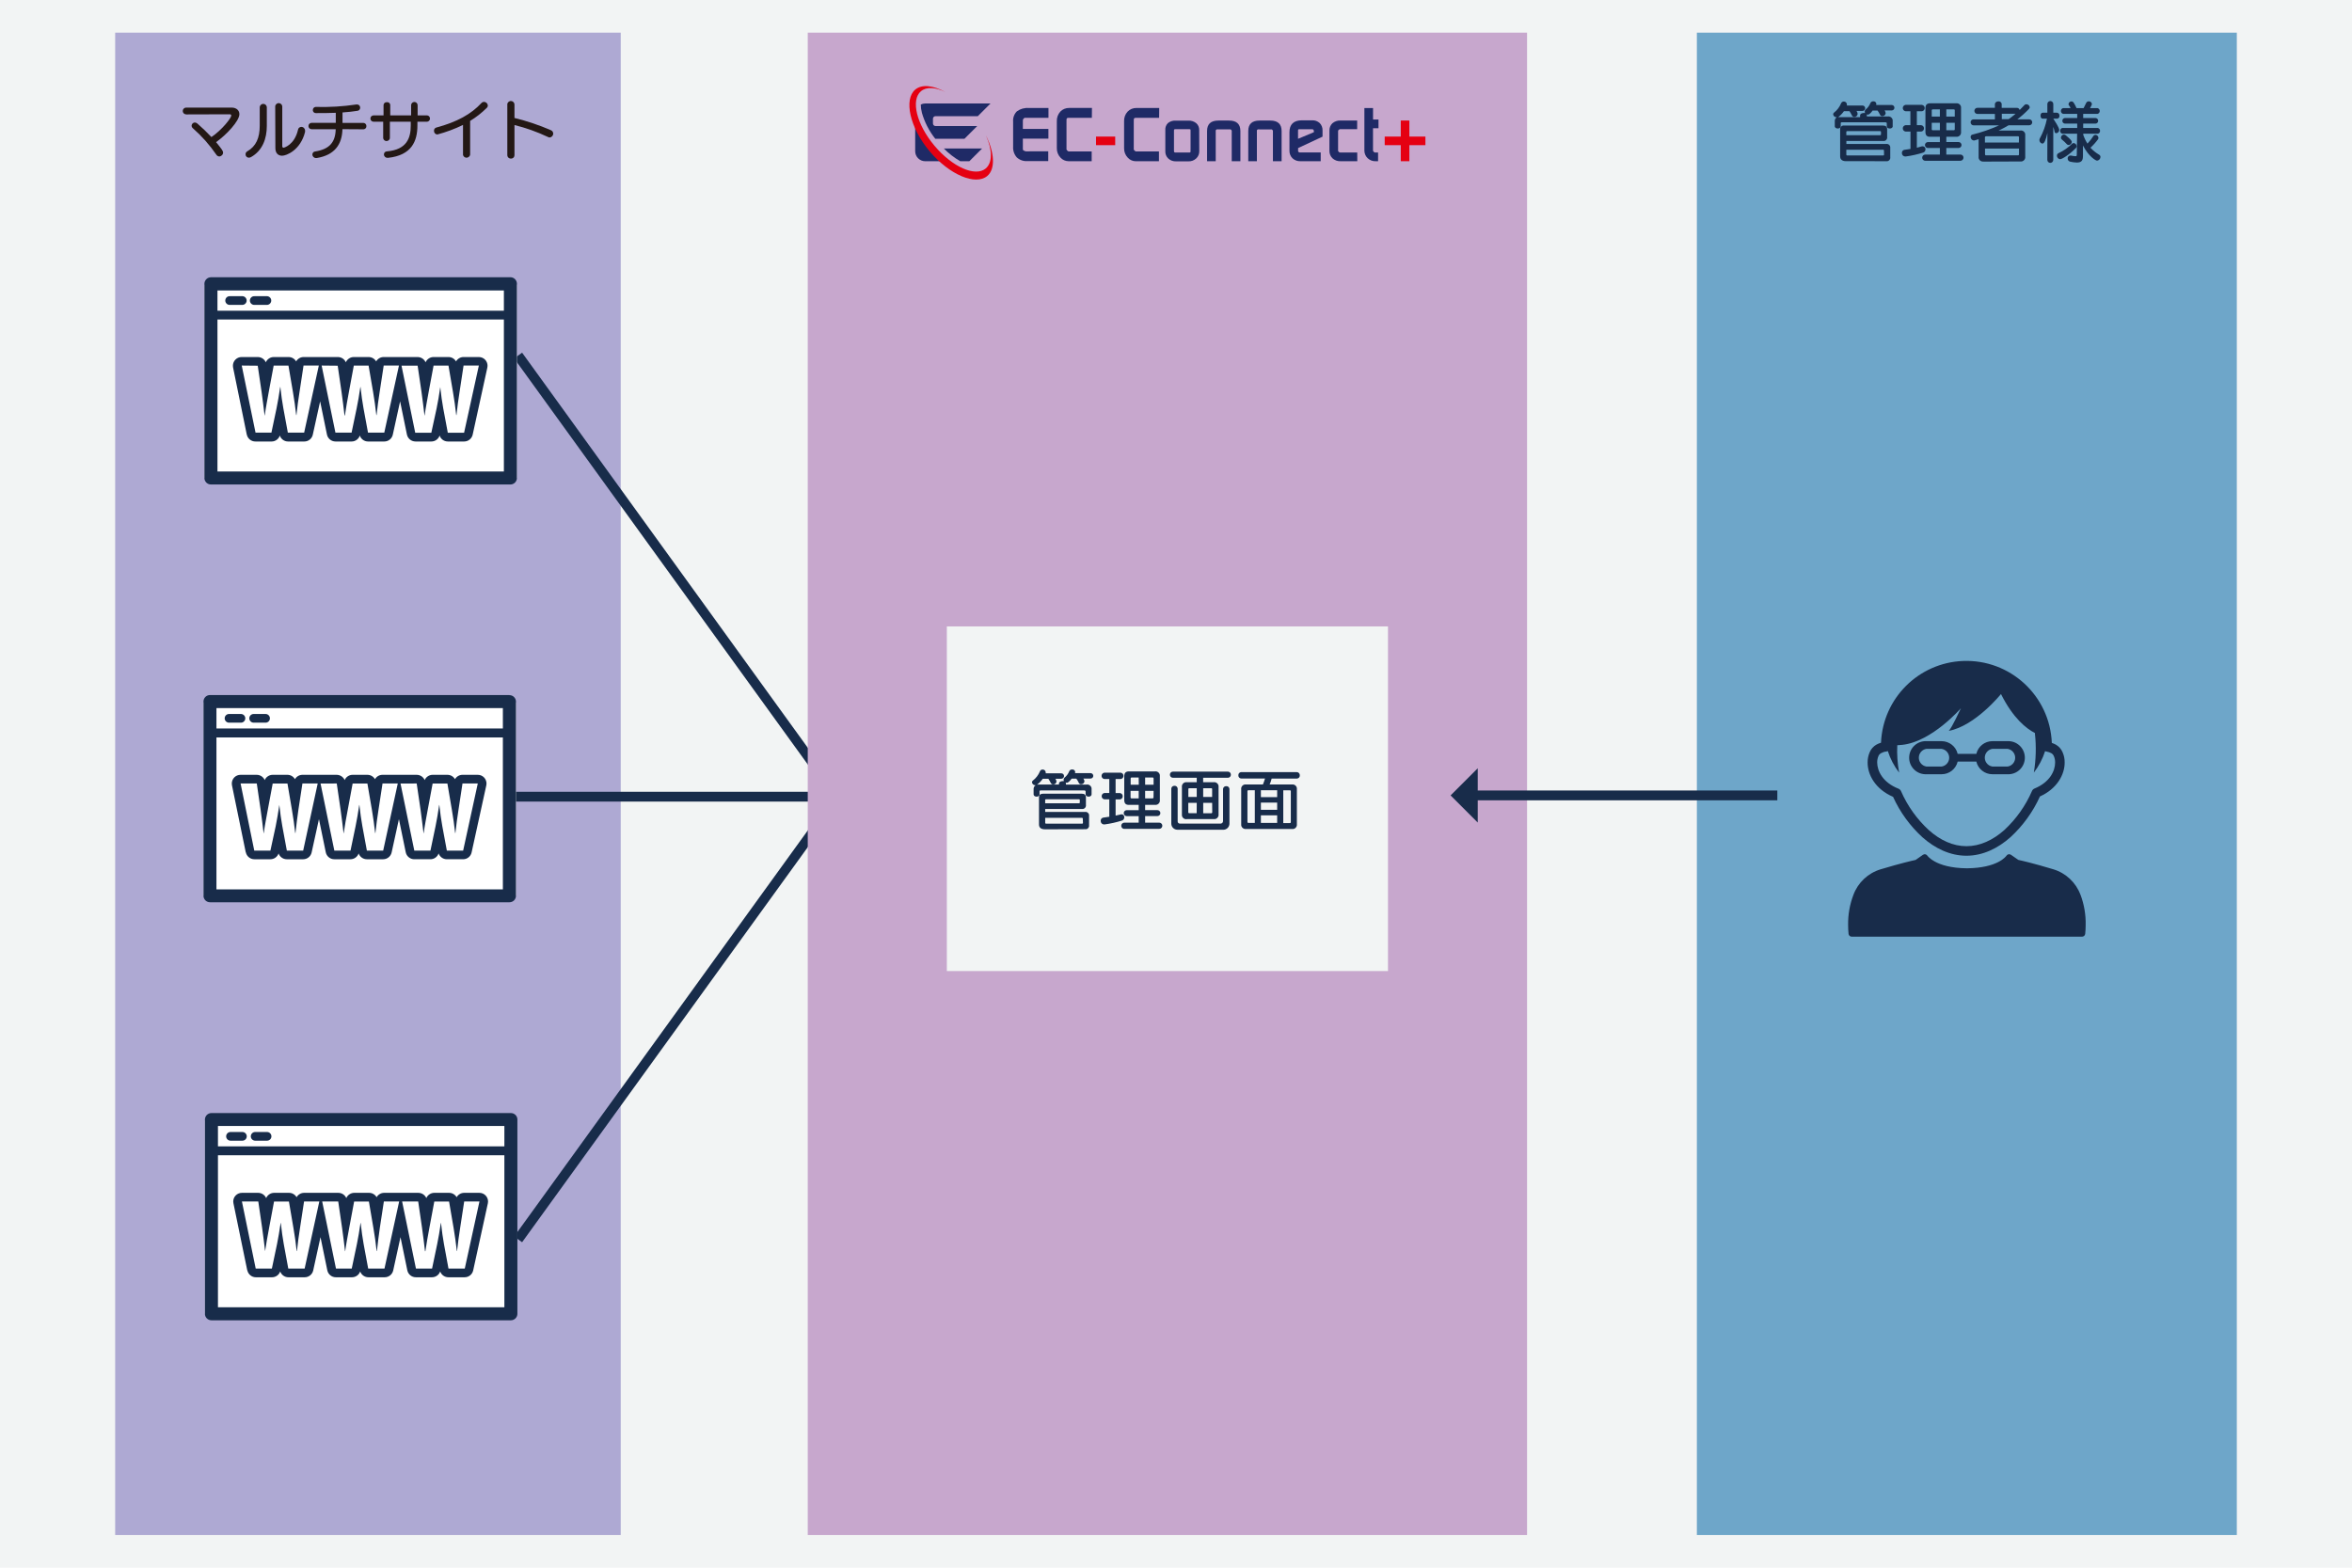 <?xml version="1.0" encoding="UTF-8"?>
<svg id="_レイヤー_2" data-name="レイヤー 2" xmlns="http://www.w3.org/2000/svg" viewBox="0 0 720 480">
  <defs>
    <style>
      .cls-1 {
        fill: #c7a7cd;
      }

      .cls-2 {
        fill: #fff;
      }

      .cls-3 {
        fill: #182c4a;
      }

      .cls-4 {
        fill: #6ea6c9;
      }

      .cls-5 {
        fill: #e50012;
      }

      .cls-6 {
        stroke: #182c4a;
        stroke-miterlimit: 10;
        stroke-width: 3px;
      }

      .cls-6, .cls-7 {
        fill: none;
      }

      .cls-8 {
        fill: #f2f4f4;
      }

      .cls-9 {
        fill: #aea9d3;
      }

      .cls-10 {
        fill: #1f2a66;
      }

      .cls-11 {
        fill: #231815;
      }
    </style>
  </defs>
  <g id="_レイヤー_1-2" data-name="レイヤー 1">
    <g>
      <rect class="cls-8" width="720" height="480"/>
      <g>
        <rect class="cls-9" x="35.26" y="10" width="154.76" height="460"/>
        <g>
          <path class="cls-11" d="M56.98,35.02c-.57,0-1.04-.47-1.04-1.04,0-.57,.47-1.04,1.04-1.04h13.93c1.51,0,2.37,.91,2.37,2.01,0,2.08-3.95,6.33-7.13,8.57,1.82,2.22,2.14,2.74,2.14,3.18,0,.65-.53,1.18-1.18,1.2-.38-.03-.72-.24-.91-.57-2.03-2.96-4.42-5.66-7.12-8.03-.26-.19-.41-.49-.43-.81,.02-.53,.44-.96,.97-.99,.3,.01,.59,.13,.81,.33,1.5,1.3,2.93,2.68,4.29,4.13,3.24-2.18,6.08-5.85,6.08-6.56,.01-.22-.16-.4-.37-.41-.02,0-.04,0-.06,0l-13.39,.04Z"/>
          <path class="cls-11" d="M79.52,32.79c.05-.6,.58-1.04,1.18-.98,.52,.05,.93,.46,.98,.98v5.77c0,3.84-1.3,7.55-4.83,9.53-.21,.12-.44,.19-.68,.19-.56,0-1.01-.46-1-1.02,0,0,0-.01,0-.02-.01-.38,.2-.74,.54-.91,2.68-1.56,3.8-4.1,3.8-7.87v-5.67Zm4.73-.23c.05-.6,.58-1.04,1.18-.98,.52,.05,.93,.46,.98,.98v12.22c-.02,.23,.15,.43,.38,.45,.01,0,.03,0,.04,0,.08,0,3.32-.83,4.39-5.47,.06-.52,.5-.91,1.02-.91,.63,0,1.15,.51,1.15,1.15,0,0,0,.02,0,.03,0,.12,0,.23,0,.35-1.39,5.62-5.73,7.3-7.03,7.3-1.13,0-2.06-.71-2.06-2.32l-.05-12.79Z"/>
          <path class="cls-11" d="M104.83,39.56c-.12,4.61-2.32,7.91-7.87,8.83-.08,0-.15,0-.23,0-.61,0-1.1-.49-1.1-1.1,0,0,0,0,0,0,0-.47,.36-.87,.83-.91,4.32-.68,6.21-2.74,6.31-6.81h-7.37c-.54,0-.98-.44-.98-.98s.44-.98,.98-.98h7.39v-3.07c-1.62,.07-3.91,.09-5.99,.09-.5,.07-.96-.28-1.03-.78,0-.05,0-.09,0-.14-.03-.5,.35-.94,.85-.97,.04,0,.08,0,.11,0,4.13,.11,8.27-.14,12.36-.75,.08-.01,.16-.01,.24,0,.5,0,.91,.4,.92,.91,0,.03,0,.06,0,.1,0,.44-.3,.82-.73,.91-1.31,.23-2.97,.4-4.67,.52v3.2h6.39c.5,0,.91,.41,.92,.91,0,.03,0,.05,0,.08,.03,.5-.35,.94-.86,.97-.02,0-.04,0-.06,0l-6.4-.04Z"/>
          <path class="cls-11" d="M127.78,37.27v1.16c0,4.76-1.73,9.12-9.01,9.9h-.14c-.59,.02-1.08-.44-1.1-1.03,0-.01,0-.02,0-.04,0-.5,.41-.91,.91-.91,6.15-.52,7.3-4.17,7.3-7.89v-1.19h-6.39v5.05c-.09,.57-.63,.95-1.19,.86-.44-.07-.79-.42-.86-.86v-5.05h-2.94c-.53,0-.97-.43-.97-.97,0-.53,.43-.97,.97-.97h3.05v-3.12c0-.5,.4-.92,.91-.92,.04,0,.08,0,.12,0,.5-.07,.96,.29,1.02,.79,0,.04,0,.08,0,.13v3.12h6.39v-3.12c0-.55,.45-.99,1-.99,.55,0,.99,.44,.99,.99v3.12h2.95c.53,.07,.91,.57,.83,1.1-.06,.43-.4,.77-.83,.83h-3.01Z"/>
          <path class="cls-11" d="M141.74,38.25c-2.52,1.23-5.16,2.21-7.87,2.93-.58-.03-1.03-.52-1.01-1.11,0-.01,0-.02,0-.03-.03-.45,.26-.85,.69-.98,6.39-1.72,10.65-4.1,13.83-7.51,.2-.22,.48-.35,.78-.35,.62,0,1.13,.48,1.18,1.09,0,.29-.13,.56-.35,.76-1.53,1.52-3.23,2.85-5.07,3.97v10.33c-.1,.61-.67,1.02-1.28,.92-.44-.07-.8-.4-.9-.84v-9.19Z"/>
          <path class="cls-11" d="M155.29,31.93c.06-.61,.59-1.05,1.2-1,.53,.05,.95,.47,1,1v4.19c3.83,.93,7.58,2.19,11.2,3.77,.4,.18,.65,.57,.66,1,.01,.62-.46,1.15-1.09,1.2-.19,0-.38-.06-.54-.16-3.28-1.55-6.71-2.77-10.23-3.65v9.23c.02,.55-.41,1.02-.96,1.04-.04,0-.08,0-.11,0-.57,.05-1.07-.38-1.12-.95,0-.03,0-.06,0-.09v-15.58Z"/>
        </g>
        <rect class="cls-4" x="519.45" y="10" width="165.29" height="460"/>
        <g>
          <path class="cls-3" d="M579.51,243.98c2.13,4.69,5.19,8.9,8.99,12.38,3.85,3.4,8.45,5.65,13.47,5.65s9.64-2.26,13.49-5.68c3.81-3.51,6.88-7.75,9.01-12.47,5.3-2.38,7.59-6.77,7.57-10.4,.02-1.09-.2-2.17-.65-3.17-.41-.96-1.13-1.76-2.03-2.28h0c-.4-.22-.82-.4-1.25-.54-.59-14.44-12.77-25.67-27.21-25.09-13.59,.55-24.5,11.43-25.08,25.02-.49,.15-.97,.35-1.42,.6-.91,.52-1.62,1.32-2.03,2.28-.44,1-.66,2.08-.65,3.17-.02,3.75,2.34,8.18,7.8,10.53Zm-4.5-12.44c.16-.38,.43-.7,.78-.91,.49-.28,1.03-.46,1.6-.52,.18-.02,.35-.08,.51-.16,.76,2.39,1.94,4.63,3.47,6.61-.51-2.76-.7-5.57-.57-8.38l1.53-.12c9.12-.99,17.96-11.22,17.96-11.22-2.62,5.59-3.47,6.73-3.73,6.94,8.13-1.52,15.99-11.28,15.99-11.28,3.71,7.42,7.75,10.59,10.43,11.96l-.05,.06c.45,4,.34,8.05-.32,12.03,1.52-1.98,2.69-4.2,3.45-6.58,.13,.08,.28,.13,.43,.15,.52,.08,1.01,.25,1.47,.5l.7-1.29-.7,1.29c.35,.21,.63,.53,.78,.91,.26,.61,.39,1.28,.38,1.94,0,2.56-1.59,6.02-6.3,7.96-.35,.14-.63,.41-.78,.76-1.97,4.54-4.87,8.62-8.5,11.98-3.49,3.09-7.44,4.92-11.56,4.92s-8.05-1.82-11.53-4.93c-3.63-3.34-6.53-7.4-8.5-11.92-.15-.35-.44-.62-.79-.76-4.88-1.92-6.49-5.47-6.51-8.04,0-.66,.12-1.31,.38-1.92Z"/>
          <path class="cls-3" d="M636.89,273.99c-1.39-3.77-4.47-6.67-8.32-7.83-6.3-1.9-9.86-2.69-10.71-2.87l-2.26-1.57c-.22-.15-.49-.2-.75-.16-.26,.06-.48,.21-.62,.44h0c-.17,.22-2.67,3.76-12.1,3.86-5.03-.05-8.08-1.09-9.86-2.08-.67-.35-1.28-.79-1.82-1.3l-.36-.39-.06-.08h0c-.14-.22-.37-.38-.63-.44-.26-.05-.53,0-.75,.16l-2.24,1.57c-.85,.18-4.42,.98-10.71,2.87-3.85,1.16-6.94,4.06-8.33,7.83-1.12,2.94-1.67,6.06-1.62,9.21,0,.91,.04,1.83,.14,2.74,.06,.46,.45,.82,.91,.84h70.57c.48,0,.89-.36,.96-.84,.09-.91,.14-1.82,.14-2.74,.07-3.14-.46-6.26-1.56-9.21Z"/>
          <path class="cls-3" d="M589.72,237.06h4.65c2.34,0,4.37-1.6,4.92-3.88h5.71c.54,2.27,2.57,3.88,4.91,3.88h4.66c2.8,.12,5.16-2.05,5.28-4.85,.12-2.8-2.05-5.16-4.85-5.28-.14,0-.29,0-.43,0h-4.66c-2.34,0-4.37,1.61-4.91,3.89h-5.71c-.54-2.28-2.58-3.88-4.92-3.89h-4.65c-2.8-.12-5.16,2.05-5.28,4.85-.12,2.8,2.05,5.16,4.85,5.28,.14,0,.29,0,.43,0Zm20.19-7.77h4.66c1.49,.23,2.52,1.63,2.29,3.12-.18,1.18-1.11,2.11-2.29,2.29h-4.66c-1.49-.23-2.52-1.63-2.29-3.12,.18-1.18,1.11-2.11,2.29-2.29Zm-20.19,0h4.65c1.49,.23,2.52,1.63,2.29,3.12-.18,1.18-1.11,2.11-2.29,2.29h-4.65c-1.49-.23-2.52-1.63-2.29-3.12,.18-1.18,1.11-2.11,2.29-2.29Z"/>
        </g>
        <g>
          <path class="cls-3" d="M579.41,38.65c0,.47-.47,.7-.91,.7s-.91-.24-.91-.7v-.91c0-.2-.22-.3-.42-.3h-13.38c-.14-.02-.28,.08-.3,.22,0,.03,0,.05,0,.08v.91c0,.47-.47,.7-.91,.7s-.91-.25-.91-.7v-1.45c-.07-.52,.18-1.03,.62-1.3h-.1c-.52,0-.97-.39-1.02-.91,0-.21,.11-.41,.28-.52,.95-.74,1.68-1.7,2.14-2.81,.12-.34,.45-.57,.82-.57,.5-.03,.94,.35,.97,.86,0,.02,0,.04,0,.06,.02,.1,.02,.2,0,.3h4.77c.46,0,.83,.37,.83,.83s-.37,.83-.83,.83h-1.83c.2,.26,.33,.58,.35,.91-.04,.53-.5,.94-1.03,.91-.32,.01-.61-.17-.74-.47-.21-.44-.45-.86-.72-1.27h-1.71c-.49,.7-1.09,1.31-1.77,1.82,.16-.01,.32-.01,.48,0h6.24v-.5c0-.6,.7-.78,1.25-.78h.27c-.07-.15-.1-.3-.1-.47,0-.21,.08-.42,.25-.56,.66-.53,1.18-1.22,1.49-2.01,.16-.35,.53-.56,.91-.52,.46-.04,.86,.3,.91,.76,0,.13-.03,.25-.08,.36h4.78c.46,0,.83,.37,.83,.83s-.37,.83-.83,.83h-2.19c.19,.24,.3,.53,.34,.83-.04,.53-.49,.93-1.02,.91-.31,.03-.6-.15-.72-.44-.21-.45-.46-.87-.75-1.27h-1.5c-.63,.91-1.19,1.27-1.45,1.27-.12,0-.24-.03-.36-.08,.03,.15,.05,.3,.05,.45v.17h6.39c.73-.1,1.4,.4,1.51,1.13,.02,.12,.02,.25,0,.37v1.48Zm-14.28,10.7c-1.29,0-1.82-.6-1.82-1.49v-8.21c-.08-.58,.32-1.12,.91-1.21,.1-.01,.21-.01,.32,0h11.93c.78,0,1.23,.36,1.23,1.2v2.31c.09,.59-.32,1.14-.91,1.22-.11,.02-.22,.02-.33,0h-11.24v.91h12.21c.59-.09,1.14,.32,1.22,.91,.02,.11,.02,.22,0,.33v2.82c.09,.59-.32,1.14-.91,1.22-.1,.02-.21,.02-.32,0l-12.29-.02Zm10.68-8.95c.02-.12-.07-.23-.19-.25-.02,0-.04,0-.06,0h-10.12c-.12-.01-.23,.08-.24,.2,0,.02,0,.03,0,.05v.99h10.36c.12,.02,.23-.07,.25-.19,0-.02,0-.04,0-.06v-.74Zm.91,5.68c.02-.11-.06-.22-.18-.24-.02,0-.04,0-.06,0h-11.28v1.51c-.02,.11,.06,.22,.18,.24,.02,0,.04,0,.06,0h11.07c.11,.02,.22-.06,.24-.18,0-.02,0-.04,0-.06l-.03-1.27Z"/>
          <path class="cls-3" d="M588.37,44.8h.24c.47,.01,.84,.4,.82,.87,0,.01,0,.03,0,.04,.01,.45-.26,.85-.68,1-1.75,.56-3.55,.96-5.37,1.2h-.18c-.56-.02-1.01-.49-.99-1.05,0-.02,0-.05,0-.07,0-.44,.29-.82,.72-.91,.7-.1,1.33-.18,1.91-.28v-5.32h-1.51c-.54-.07-.92-.57-.84-1.11,.06-.44,.4-.78,.84-.84h1.48v-4.27h-1.48c-.54-.07-.92-.57-.84-1.11,.06-.44,.4-.78,.84-.84h5.02c.54,.07,.92,.57,.84,1.11-.06,.44-.4,.78-.84,.84h-1.56v4.27h1.34c.54,.07,.92,.57,.84,1.11-.06,.44-.4,.78-.84,.84h-1.34v4.95l1.6-.44Zm1,4.43c-.53,0-.95-.43-.95-.95s.43-.95,.95-.95h4.47v-2.01h-3.71c-.48-.03-.86-.43-.86-.91,0-.48,.38-.88,.86-.91h3.71v-1.62h-3.01c-1,0-1.41-.5-1.41-1.51v-7.23c0-1,.42-1.51,1.42-1.51h7.97c.73-.1,1.4,.4,1.51,1.13,.02,.12,.02,.25,0,.37v7.23c.1,.73-.4,1.4-1.13,1.51-.12,.02-.25,.02-.37,0h-3.01v1.62h3.75c.5,0,.91,.41,.91,.91s-.41,.91-.91,.91h-3.75v2.01h4.32c.53,0,.95,.43,.95,.95s-.43,.95-.95,.95h-10.76Zm4.47-15.74h-2.19c-.14-.02-.28,.08-.3,.22,0,.03,0,.05,0,.08v1.91h2.49v-2.21Zm0,4.1h-2.49v1.96c0,.23,.1,.33,.3,.33h2.19v-2.29Zm4.56-3.8c0-.2-.1-.3-.32-.3h-2.27v2.21h2.59v-1.91Zm0,3.8h-2.59v2.29h2.27c.22,0,.32-.1,.32-.33v-1.96Z"/>
          <path class="cls-3" d="M607.21,49.46c-.73,.1-1.4-.4-1.51-1.13-.02-.12-.02-.25,0-.37v-5.34l-1.22,.36c-.07,.04-.16,.05-.24,.05-.56-.06-.98-.53-.99-1.09-.02-.36,.24-.68,.6-.74,2.79-.69,5.51-1.63,8.13-2.82h-7.86c-.49-.02-.87-.43-.87-.91-.03-.47,.33-.88,.8-.91,.02,0,.04,0,.07,0h6.56v-1.67h-5.34c-.52,0-.94-.42-.94-.94s.42-.94,.94-.94h5.34v-1.06c0-.58,.52-.91,1.05-.91,.5-.07,.96,.28,1.03,.78,0,.05,0,.09,0,.14v1.06h4.66c.4,0,.75,.27,.84,.67,.48-.47,.97-.97,1.47-1.52,.14-.17,.36-.26,.57-.25,.53,0,.98,.39,1.05,.91,0,.19-.09,.37-.22,.5-1.1,1.17-2.3,2.24-3.58,3.21h3.65c.5,0,.91,.41,.91,.91s-.41,.91-.91,.91h-6.32c-.99,.59-2,1.13-3.05,1.61h6.64c.72-.11,1.39,.38,1.5,1.09,.02,.13,.02,.26,0,.38v6.49c.1,.73-.4,1.4-1.13,1.51-.12,.02-.25,.02-.37,0l-11.29,.04Zm10.85-7.43c.02-.14-.08-.28-.22-.3-.03,0-.05,0-.08,0h-9.81c-.17,0-.31,.13-.32,.3v1.62h10.4l.03-1.62Zm0,3.45h-10.4v1.76c-.02,.15,.09,.3,.24,.32,.03,0,.05,0,.08,0h9.78c.2,0,.3-.1,.3-.32v-1.76Zm-5.26-10.66v1.67h2.09c.74-.52,1.45-1.08,2.13-1.67h-4.22Z"/>
          <path class="cls-3" d="M626.74,40.74c-.47,2.09-.91,3.23-1.52,3.23-.54-.08-.93-.56-.91-1.1,0-.17,.04-.33,.12-.47,1.04-1.9,1.77-3.94,2.19-6.07h-1.33c-.42,0-.64-.44-.64-.91s.22-.91,.64-.91h1.45v-2.66c0-.5,.41-.91,.91-.91s.91,.41,.91,.91v2.66h1.12c.46,.04,.8,.44,.76,.9,0,0,0,.01,0,.02,.07,.43-.23,.84-.67,.9-.03,0-.06,0-.09,0h-1.12c1.82,2.74,1.82,3.33,1.82,3.46-.01,.52-.4,.94-.91,1-.28,0-.51-.21-.52-.48-.09-.49-.23-.98-.4-1.45v10.1c0,.5-.41,.91-.91,.91s-.91-.41-.91-.91l.02-8.21Zm3.9,8.01c-.56-.06-.98-.54-.97-1.1,0-.34,.21-.64,.52-.77,1.53-.71,2.92-1.68,4.11-2.86,.13-.13,.31-.21,.5-.22,.5,.05,.89,.47,.91,.98,0,.23-.09,.44-.26,.58-1.96,1.99-4.2,3.39-4.82,3.39Zm5.24-7.81h-4.56c-.49-.13-.77-.63-.64-1.12,.08-.31,.33-.56,.64-.64h4.56v-1.33h-3.78c-.48-.05-.82-.47-.77-.95,.04-.41,.36-.73,.77-.77h3.78v-1.27h-4.32c-.49-.13-.77-.63-.64-1.12,.08-.31,.33-.56,.64-.64h2.29c-.12-.31-.29-.59-.5-.85-.1-.11-.15-.26-.13-.4,.06-.46,.45-.81,.91-.8,.54,0,.8,.47,1.54,2.05h2.17c.2-.38,.56-1.07,.78-1.57,.14-.32,.46-.52,.8-.5,.49-.03,.91,.34,.96,.82,0,.15-.07,.35-.56,1.25h2.29c.49,.13,.77,.63,.64,1.12-.08,.31-.33,.56-.64,.64h-4.4v1.27h3.81c.48,.05,.82,.47,.77,.95-.04,.41-.36,.73-.77,.77h-3.81v1.33h4.5c.49,.13,.77,.63,.64,1.12-.08,.31-.33,.56-.64,.64h-4.48v.35c.32,.94,.75,1.85,1.29,2.68,.68-.72,1.29-1.51,1.82-2.34,.14-.21,.38-.33,.63-.34,.49,.03,.88,.42,.91,.91,0,.16-.04,.32-.14,.46-.68,.93-1.45,1.79-2.31,2.57,.78,.84,1.67,1.56,2.65,2.14,.26,.14,.42,.41,.42,.7-.02,.58-.46,1.06-1.04,1.12-.42,0-2.59-1.28-4.32-4.64v3.11c0,1.35-.3,2.11-1.89,2.11-.67-.03-1.33-.11-1.99-.26-.47-.08-.81-.49-.8-.97-.05-.46,.29-.86,.74-.91,.02,0,.04,0,.06,0,.07,0,.15,0,.22,0,.44,.11,.9,.17,1.35,.2,.36,0,.42-.14,.42-.48l.1-6.42Zm-2.59,3.46c-.2,0-.39-.07-.54-.2-.49-.54-1.02-1.05-1.59-1.51-.18-.14-.28-.36-.26-.58,.04-.49,.43-.87,.91-.91,.25,.03,.48,.13,.66,.3,1.61,1.33,1.75,1.71,1.75,1.97-.04,.5-.44,.89-.93,.93h0Z"/>
        </g>
        <line class="cls-7" x1="247.13" y1="129.48" x2="149.49" y2="264.54"/>
        <path class="cls-7" d="M122.63,145.53l1.57-7.46c.43-2,.75-4.07,1.11-6.51h.05c.26,2.46,.56,4.56,.91,6.48l1.38,7.49h4.99l4.49-20.53h-4.68l-1.21,7.97c-.37,2.42-.69,4.73-.96,7.2h-.07c-.26-2.47-.58-4.68-.99-7.04l-1.38-8.12h-4.52l-1.49,7.97c-.45,2.49-.91,4.88-1.25,7.24h-.05c-.29-2.25-.58-4.8-.91-7.19l-1.18-8.02h-4.96l4.22,20.53h4.92Z"/>
        <path class="cls-7" d="M98.16,145.53l1.56-7.46c.43-2,.75-4.07,1.12-6.51h.05c.26,2.46,.56,4.56,.91,6.48l1.38,7.49h4.99l4.49-20.53h-4.67l-1.22,7.97c-.37,2.42-.69,4.73-.96,7.2h-.08c-.26-2.47-.58-4.68-.98-7.04l-1.39-8.12h-4.52l-1.49,7.95c-.46,2.49-.91,4.88-1.25,7.24h-.05c-.29-2.25-.58-4.8-.91-7.19l-1.17-8.02h-4.96l4.22,20.53,4.93,.02Z"/>
        <path class="cls-7" d="M123.09,273.5l1.56-7.46c.43-2,.75-4.07,1.12-6.51h.05c.26,2.46,.56,4.56,.91,6.48l1.38,7.49h4.99l4.49-20.53h-4.64l-1.22,7.97c-.37,2.42-.69,4.73-.96,7.2h-.07c-.27-2.47-.59-4.68-.99-7.04l-1.39-8.12h-4.52l-1.49,7.97c-.45,2.49-.91,4.88-1.24,7.24h-.05c-.29-2.25-.58-4.8-.91-7.19l-1.17-8.02h-4.97l4.23,20.53h4.88Z"/>
        <path class="cls-7" d="M98.61,273.5l1.57-7.46c.43-2,.74-4.07,1.11-6.51h.05c.26,2.46,.56,4.56,.91,6.48l1.39,7.49h4.99l4.49-20.53h-4.68l-1.22,7.97c-.36,2.42-.68,4.73-.91,7.2h-.08c-.26-2.47-.58-4.68-.99-7.04l-1.38-8.12h-4.52l-1.49,7.97c-.45,2.49-.91,4.88-1.25,7.24h-.05c-.28-2.25-.58-4.8-.91-7.19l-1.17-8.02h-4.96l4.22,20.53h4.87Z"/>
        <g>
          <g>
            <line class="cls-6" x1="158.61" y1="108.86" x2="252.04" y2="238.1"/>
            <line class="cls-6" x1="252.04" y1="250.24" x2="158.61" y2="379.47"/>
            <line class="cls-6" x1="249.06" y1="243.93" x2="154.25" y2="243.93"/>
          </g>
          <g>
            <g>
              <rect class="cls-2" x="62.57" y="87.15" width="95.67" height="59.21"/>
              <path class="cls-7" d="M66.57,95.13h87.68v-6.21H66.57v6.21Zm11.38-4.39h3.65c.73-.06,1.38,.48,1.44,1.22,.06,.73-.48,1.38-1.22,1.44-.07,0-.15,0-.22,0h-3.65c-.73,.06-1.38-.48-1.44-1.22-.06-.73,.48-1.38,1.22-1.44,.07,0,.15,0,.22,0Zm-7.54,0h3.65c.73-.06,1.38,.48,1.44,1.22,.06,.73-.48,1.38-1.22,1.44-.07,0-.15,0-.22,0h-3.65c-.73,.06-1.38-.48-1.44-1.22-.06-.73,.48-1.38,1.22-1.44,.07,0,.15,0,.22,0Z"/>
              <path class="cls-7" d="M83.1,132.51l1.57-7.46c.42-1.99,.74-4.06,1.11-6.51h.05c.26,2.47,.56,4.56,.91,6.48l1.38,7.49h5l4.49-20.53h-4.68l-1.22,7.96c-.38,2.42-.69,4.73-.96,7.2h-.08c-.26-2.47-.58-4.67-.99-7.03l-1.38-8.13h-4.52l-1.49,7.97c-.45,2.5-.91,4.89-1.25,7.3h-.05c-.28-2.26-.58-4.81-.91-7.2l-1.18-8.02h-4.96l4.22,20.53,4.93-.04Z"/>
              <path class="cls-3" d="M75.55,133.05c.26,1.25,1.37,2.15,2.66,2.13h4.94c1.14,0,2.15-.74,2.51-1.82,.36,1.08,1.37,1.82,2.51,1.82h5c1.25,0,2.33-.88,2.59-2.1l2.24-10.19,2.09,10.16c.25,1.23,1.34,2.12,2.6,2.13h4.95c1.14,0,2.15-.74,2.51-1.82,.36,1.08,1.37,1.82,2.51,1.82h4.99c1.25,0,2.33-.87,2.6-2.1l2.23-10.19,2.09,10.16c.26,1.24,1.35,2.12,2.61,2.13h4.88c1.14,0,2.15-.74,2.52-1.82,.35,1.09,1.37,1.82,2.51,1.82h5.01c1.25,0,2.33-.88,2.6-2.1l4.49-20.53c.31-1.44-.6-2.86-2.04-3.17-.18-.04-.37-.06-.56-.06h-4.68c-.95,0-1.83,.51-2.31,1.34-.48-.83-1.35-1.34-2.31-1.34h-4.56c-1.06,0-2.02,.63-2.45,1.61-.42-.97-1.38-1.6-2.45-1.61h-10.37c-.95,0-1.84,.51-2.31,1.34-.48-.83-1.36-1.34-2.32-1.34h-4.52c-1.06,0-2.02,.64-2.44,1.61-.42-.98-1.38-1.61-2.45-1.61h-10.46c-.95,0-1.83,.51-2.31,1.34-.47-.83-1.35-1.34-2.31-1.34h-4.52c-1.06,0-2.02,.63-2.45,1.61-.42-.97-1.38-1.6-2.45-1.61h-4.96c-1.48,0-2.67,1.21-2.66,2.68,0,.17,.02,.35,.05,.52l4.19,20.53Zm52.3-21.07l1.18,8.02c.35,2.39,.63,4.94,.91,7.2h.05c.32-2.36,.8-4.75,1.25-7.3l1.49-7.97h4.56l1.38,8.13c.4,2.36,.72,4.56,.99,7.03h.08c.26-2.47,.58-4.78,.96-7.2l1.21-7.97h4.68l-4.52,20.57h-4.99l-1.4-7.49c-.35-1.91-.64-4.01-.91-6.48h0c-.36,2.45-.68,4.52-1.11,6.51l-1.62,7.46h-4.93l-4.2-20.53h4.94Zm-24.47,0l1.17,8.02c.35,2.39,.64,4.94,.91,7.2h.12c.32-2.36,.79-4.75,1.25-7.3l1.48-7.97h4.52l1.39,8.13c.4,2.36,.71,4.56,.98,7.03h.08c.26-2.47,.58-4.78,.96-7.2l1.22-7.97h4.67l-4.49,20.53h-4.99l-1.38-7.49c-.35-1.91-.64-4.01-.91-6.48h-.05c-.37,2.45-.69,4.52-1.12,6.51l-1.56,7.46h-4.95l-4.22-20.53,4.93,.05Zm-24.48,0l1.18,8.02c.34,2.39,.64,4.94,.91,7.2h.05c.32-2.36,.8-4.75,1.25-7.3l1.49-7.97h4.52l1.38,8.13c.4,2.36,.72,4.56,.99,7.03h.08c.26-2.47,.57-4.78,.96-7.2l1.21-7.97h4.68l-4.49,20.53h-5l-1.38-7.49c-.35-1.91-.64-4.01-.91-6.48h-.05c-.37,2.45-.69,4.52-1.11,6.51l-1.57,7.46h-4.87l-4.22-20.53,4.92,.05Z"/>
              <path class="cls-3" d="M70.41,93.35h3.65c.73,.06,1.38-.48,1.44-1.22,.06-.73-.48-1.38-1.22-1.44-.07,0-.15,0-.22,0h-3.65c-.73-.06-1.38,.48-1.44,1.22-.06,.73,.48,1.38,1.22,1.44,.07,0,.15,0,.22,0Z"/>
              <path class="cls-3" d="M77.94,93.35h3.65c.73,.06,1.38-.48,1.44-1.22,.06-.73-.48-1.38-1.22-1.44-.07,0-.15,0-.22,0h-3.65c-.73-.06-1.38,.48-1.44,1.22-.06,.73,.48,1.38,1.22,1.44,.07,0,.15,0,.22,0Z"/>
              <path class="cls-7" d="M75.55,133.05c.26,1.25,1.37,2.15,2.66,2.13h4.94c1.14,0,2.15-.74,2.51-1.82,.36,1.08,1.37,1.82,2.51,1.82h5c1.25,0,2.33-.88,2.59-2.1l2.24-10.19,2.09,10.16c.25,1.23,1.34,2.12,2.6,2.13h4.95c1.14,0,2.15-.74,2.51-1.82,.36,1.08,1.37,1.82,2.51,1.82h4.99c1.25,0,2.33-.87,2.6-2.1l2.23-10.19,2.09,10.16c.26,1.24,1.35,2.12,2.61,2.13h4.88c1.14,0,2.15-.74,2.52-1.82,.35,1.09,1.37,1.82,2.51,1.82h5.01c1.25,0,2.33-.88,2.6-2.1l4.49-20.53c.31-1.44-.6-2.86-2.04-3.17-.18-.04-.37-.06-.56-.06h-4.68c-.95,0-1.83,.51-2.31,1.34-.48-.83-1.35-1.34-2.31-1.34h-4.56c-1.06,0-2.02,.63-2.45,1.61-.42-.97-1.38-1.6-2.45-1.61h-10.37c-.95,0-1.84,.51-2.31,1.34-.48-.83-1.36-1.34-2.32-1.34h-4.52c-1.06,0-2.02,.64-2.44,1.61-.42-.98-1.38-1.61-2.45-1.61h-10.46c-.95,0-1.83,.51-2.31,1.34-.47-.83-1.35-1.34-2.31-1.34h-4.52c-1.06,0-2.02,.63-2.45,1.61-.42-.97-1.38-1.6-2.45-1.61h-4.96c-1.48,0-2.67,1.21-2.66,2.68,0,.17,.02,.35,.05,.52l4.19,20.53Z"/>
              <rect class="cls-7" x="66.57" y="88.88" width="87.68" height="6.25"/>
              <path class="cls-7" d="M158.5,81.34H62.04c-1.75,0-3.18,1.42-3.18,3.18v64.21c0,1.75,1.42,3.18,3.18,3.18h96.46c1.75,0,3.17-1.42,3.18-3.18V84.51c0-1.75-1.42-3.17-3.18-3.18Zm-.22,65.01c0,1.1-.89,1.99-1.99,2H64.57c-.53,0-1.03-.21-1.41-.58-.38-.37-.59-.88-.59-1.41v-59.46c.01-1.1,.9-1.98,2-2h91.68c.53,0,1.03,.22,1.41,.59,.37,.37,.58,.88,.58,1.41l.05,59.46Z"/>
              <path class="cls-7" d="M66.57,144.36h87.68v-46.53H66.57v46.53Zm5.31-34.05c.5-.62,1.26-.98,2.06-.99h4.96c1.06,0,2.02,.63,2.45,1.61,.42-.97,1.38-1.61,2.45-1.61h4.52c.95,0,1.83,.51,2.31,1.34,.48-.83,1.35-1.34,2.31-1.34h10.46c1.06,0,2.02,.64,2.45,1.61,.42-.98,1.37-1.61,2.44-1.61h4.52c.96,0,1.84,.51,2.32,1.34,.47-.83,1.35-1.34,2.31-1.34h10.45c1.06,0,2.02,.63,2.45,1.61,.42-.97,1.38-1.61,2.45-1.61h4.56c.95,0,1.83,.51,2.31,1.34,.48-.83,1.35-1.34,2.31-1.34h4.68c1.47,0,2.66,1.2,2.66,2.67,0,.19-.02,.38-.06,.56l-4.49,20.53c-.27,1.22-1.35,2.09-2.6,2.1h-4.99c-1.14,0-2.15-.74-2.51-1.82-.37,1.08-1.38,1.81-2.52,1.82h-4.98c-1.26,0-2.35-.89-2.61-2.13l-2.09-10.16-2.24,10.19c-.27,1.22-1.35,2.1-2.6,2.1h-4.99c-1.14,0-2.15-.74-2.51-1.82-.36,1.08-1.37,1.82-2.51,1.82h-4.95c-1.26,0-2.35-.89-2.6-2.13l-2.09-10.16-2.24,10.19c-.26,1.22-1.34,2.1-2.59,2.1h-5c-1.14,0-2.15-.74-2.51-1.82-.36,1.08-1.37,1.82-2.51,1.82h-4.88c-1.26,0-2.35-.89-2.61-2.13l-4.22-20.53c-.17-.78,.01-1.59,.5-2.22h0Z"/>
              <path class="cls-3" d="M156.25,84.89H64.57c-1.1,.01-1.98,.9-2,2v59.46c0,.53,.22,1.04,.59,1.41,.37,.37,.88,.58,1.41,.58h91.68c1.1,0,1.99-.9,1.99-2v-59.46c0-.53-.21-1.03-.58-1.41-.37-.37-.88-.59-1.41-.59Zm-2,59.47H66.57v-46.53h87.68v46.53Zm0-49.22H66.57v-6.21h87.68v6.21Z"/>
            </g>
            <g>
              <rect class="cls-2" x="62.28" y="215.06" width="95.67" height="59.21"/>
              <path class="cls-7" d="M66.27,223.04h87.66v-6.24H66.26l.02,6.24Zm11.38-4.43h3.65c.74,0,1.33,.6,1.33,1.33s-.6,1.33-1.33,1.33h-3.65c-.74,0-1.33-.6-1.33-1.33s.6-1.33,1.33-1.33Zm-7.55,0h3.65c.74,0,1.33,.6,1.33,1.33s-.6,1.33-1.33,1.33h-3.65c-.74,0-1.33-.6-1.33-1.33s.6-1.33,1.33-1.33Z"/>
              <path class="cls-7" d="M82.77,260.45l1.57-7.46c.42-2,.74-4.07,1.11-6.51h.05c.26,2.46,.56,4.56,.91,6.48l1.38,7.49h5.01l4.49-20.53h-4.68l-1.22,7.97c-.37,2.42-.68,4.73-.91,7.2h-.08c-.26-2.47-.58-4.68-.99-7.04l-1.38-8.12h-4.53l-1.49,7.97c-.45,2.49-.91,4.88-1.25,7.24h-.05c-.28-2.25-.58-4.8-.91-7.19l-1.17-8.02h-4.98l4.22,20.53h4.9Z"/>
              <path class="cls-3" d="M75.26,260.97c.26,1.24,1.35,2.12,2.61,2.12h4.9c1.13,0,2.14-.71,2.51-1.78,.37,1.06,1.38,1.78,2.51,1.78h5.02c1.25,0,2.33-.87,2.59-2.09l2.24-10.19,2.09,10.16c.26,1.23,1.34,2.12,2.6,2.12h4.95c1.13,0,2.14-.71,2.51-1.78,.37,1.06,1.38,1.78,2.51,1.78h4.99c1.25,0,2.33-.87,2.6-2.09l2.23-10.19,2.09,10.16c.26,1.23,1.35,2.12,2.61,2.12h4.94c1.13,0,2.14-.71,2.51-1.78,.38,1.07,1.39,1.78,2.52,1.78h4.99c1.25,0,2.33-.87,2.59-2.09l4.5-20.53c.31-1.44-.6-2.86-2.04-3.17-.18-.04-.37-.06-.56-.06h-4.68c-.95,0-1.84,.51-2.31,1.34-.47-.83-1.35-1.34-2.31-1.34h-4.52c-1.06,0-2.02,.63-2.45,1.61-.42-.98-1.38-1.61-2.45-1.61h-10.45c-.96,0-1.84,.51-2.31,1.34-.48-.83-1.36-1.34-2.32-1.34h-4.52c-1.06,0-2.02,.63-2.44,1.61-.42-.97-1.38-1.6-2.45-1.61h-10.46c-.95,0-1.84,.51-2.31,1.34-.47-.83-1.35-1.34-2.31-1.34h-4.5c-1.06,0-2.02,.63-2.45,1.61-.42-.98-1.38-1.61-2.45-1.61h-4.96c-1.47,0-2.66,1.19-2.66,2.67,0,.18,.02,.35,.05,.53l4.22,20.54Zm52.3-21.07l1.18,8.02c.34,2.39,.63,4.94,.91,7.19h.05c.32-2.36,.8-4.75,1.25-7.24l1.49-7.97h4.52l1.38,8.12c.4,2.36,.72,4.56,.99,7.04h.08c.26-2.47,.58-4.78,.96-7.2l1.21-7.97h4.68l-4.48,20.55h-4.99l-1.39-7.49c-.35-1.92-.64-4.01-.91-6.48h-.05c-.36,2.44-.68,4.51-1.11,6.51l-1.56,7.46h-4.94l-4.22-20.53,4.96-.02Zm-24.47,0l1.17,8.02c.35,2.39,.64,4.94,.91,7.19h.05c.32-2.36,.79-4.75,1.25-7.24l1.48-7.97h4.52l1.39,8.12c.39,2.36,.71,4.56,.98,7.04h.08c.26-2.47,.58-4.78,.96-7.2l1.22-7.97h4.67l-4.47,20.55h-4.99l-1.38-7.49c-.35-1.92-.64-4.01-.91-6.48h-.05c-.37,2.44-.69,4.51-1.12,6.51l-1.55,7.46h-4.95l-4.22-20.53,4.96-.02Zm-24.48,0l1.17,8.02c.35,2.39,.65,4.94,.91,7.19h.05c.32-2.36,.8-4.75,1.25-7.24l1.49-7.97h4.52l1.38,8.12c.4,2.36,.72,4.56,.99,7.04h.08c.26-2.47,.57-4.78,.91-7.2l1.22-7.97h4.68l-4.45,20.55h-5l-1.39-7.51c-.35-1.92-.64-4.01-.91-6.48h0c-.37,2.44-.69,4.51-1.11,6.51l-1.62,7.48h-4.94l-4.19-20.55h4.96Z"/>
              <path class="cls-3" d="M70.11,221.27h3.65c.74,0,1.33-.6,1.33-1.33s-.6-1.33-1.33-1.33h-3.65c-.74,0-1.33,.6-1.33,1.33s.6,1.33,1.33,1.33Z"/>
              <path class="cls-3" d="M77.65,221.27h3.65c.74,0,1.33-.6,1.33-1.33s-.6-1.33-1.33-1.33h-3.65c-.74,0-1.33,.6-1.33,1.33s.6,1.33,1.33,1.33Z"/>
              <path class="cls-7" d="M75.26,260.97c.26,1.24,1.35,2.12,2.61,2.12h4.9c1.13,0,2.14-.71,2.51-1.78,.37,1.06,1.38,1.78,2.51,1.78h5.02c1.25,0,2.33-.87,2.59-2.09l2.24-10.19,2.09,10.16c.26,1.23,1.34,2.12,2.6,2.12h4.95c1.13,0,2.14-.71,2.51-1.78,.37,1.06,1.38,1.78,2.51,1.78h4.99c1.25,0,2.33-.87,2.6-2.09l2.23-10.19,2.09,10.16c.26,1.23,1.35,2.12,2.61,2.12h4.94c1.13,0,2.14-.71,2.51-1.78,.38,1.07,1.39,1.78,2.52,1.78h4.99c1.25,0,2.33-.87,2.59-2.09l4.5-20.53c.31-1.44-.6-2.86-2.04-3.17-.18-.04-.37-.06-.56-.06h-4.68c-.95,0-1.84,.51-2.31,1.34-.47-.83-1.35-1.34-2.31-1.34h-4.52c-1.06,0-2.02,.63-2.45,1.61-.42-.98-1.38-1.61-2.45-1.61h-10.45c-.96,0-1.84,.51-2.31,1.34-.48-.83-1.36-1.34-2.32-1.34h-4.52c-1.06,0-2.02,.63-2.44,1.61-.42-.97-1.38-1.6-2.45-1.61h-10.46c-.95,0-1.84,.51-2.31,1.34-.47-.83-1.35-1.34-2.31-1.34h-4.5c-1.06,0-2.02,.63-2.45,1.61-.42-.98-1.38-1.61-2.45-1.61h-4.96c-1.47,0-2.66,1.19-2.66,2.67,0,.18,.02,.35,.05,.53l4.22,20.54Z"/>
              <rect class="cls-7" x="66.27" y="216.8" width="87.68" height="6.25"/>
              <path class="cls-7" d="M158.16,209.26H61.79c-1.75,0-3.18,1.42-3.18,3.18h0v64.21c0,1.75,1.42,3.18,3.18,3.18h96.38c1.75,0,3.17-1.42,3.18-3.18v-64.21c0-1.75-1.42-3.17-3.18-3.18Zm-.22,65.01c0,.53-.21,1.04-.58,1.41-.38,.37-.88,.58-1.41,.58H64.28c-1.1,0-2-.89-2-2h0v-59.43c0-.53,.21-1.04,.58-1.41,.38-.37,.88-.58,1.41-.58h91.67c1.1,0,2,.89,2,2h0v59.43Z"/>
              <path class="cls-7" d="M66.27,272.31h87.66v-46.53H66.26l.02,46.53Zm5.31-34.05c.5-.62,1.26-.98,2.06-.98h4.96c1.06,0,2.03,.63,2.45,1.61,.42-.97,1.38-1.61,2.45-1.61h4.52c.95,0,1.84,.51,2.31,1.34,.47-.83,1.35-1.34,2.31-1.34h10.46c1.06,0,2.02,.63,2.45,1.61,.42-.97,1.38-1.6,2.44-1.61h4.52c.96,0,1.84,.51,2.32,1.34,.47-.83,1.35-1.35,2.31-1.34h10.45c1.06,0,2.03,.63,2.45,1.61,.42-.97,1.38-1.61,2.45-1.61h4.52c.95,0,1.84,.51,2.31,1.34,.47-.83,1.35-1.34,2.31-1.34h4.68c1.47,0,2.66,1.2,2.66,2.67,0,.19-.02,.38-.06,.56l-4.5,20.53c-.26,1.22-1.34,2.09-2.59,2.09h-4.99c-1.13,0-2.14-.71-2.52-1.78-.37,1.07-1.38,1.78-2.51,1.78h-4.94c-1.26,0-2.35-.88-2.61-2.12l-2.09-10.16-2.23,10.19c-.27,1.22-1.35,2.09-2.6,2.09h-4.99c-1.13,0-2.13-.71-2.51-1.78-.37,1.07-1.38,1.78-2.51,1.78h-4.95c-1.26,0-2.35-.88-2.6-2.12l-2.09-10.16-2.24,10.19c-.26,1.22-1.34,2.09-2.59,2.09h-5c-1.13,0-2.13-.71-2.51-1.78-.37,1.07-1.38,1.78-2.51,1.78h-4.94c-1.26,0-2.35-.88-2.61-2.12l-4.22-20.54c-.18-.8,.02-1.63,.55-2.26v.05Z"/>
              <path class="cls-3" d="M155.95,212.81H64.28c-.53,0-1.04,.21-1.41,.58-.37,.38-.58,.88-.58,1.41v59.46c0,1.1,.89,2,2,2h91.67c.53,0,1.04-.21,1.41-.58,.37-.38,.58-.88,.58-1.41v-59.43c0-1.1-.89-2-2-2h0v-.03Zm-2.01,59.51H66.26v-46.53h87.68v46.53Zm0-49.27H66.26v-6.24h87.68v6.24Z"/>
            </g>
            <g>
              <rect class="cls-2" x="62.73" y="343.05" width="95.67" height="59.21"/>
              <path class="cls-7" d="M66.72,351.03h87.68v-6.24H66.72v6.24Zm11.39-4.43h3.65c.74,0,1.33,.6,1.33,1.33s-.6,1.33-1.33,1.33h-3.65c-.74,0-1.33-.6-1.33-1.33s.6-1.33,1.33-1.33h0Zm-7.55,0h3.65c.74,0,1.33,.6,1.33,1.33s-.6,1.33-1.33,1.33h-3.65c-.74,0-1.33-.6-1.33-1.33s.6-1.33,1.33-1.33h0Z"/>
              <path class="cls-7" d="M83.26,388.43l1.57-7.46c.42-2,.74-4.07,1.11-6.51h.05c.26,2.46,.56,4.56,.91,6.48l1.38,7.49h4.99l4.49-20.53h-4.67l-1.2,7.97c-.37,2.42-.69,4.73-.96,7.2h-.08c-.26-2.47-.57-4.68-.99-7.04l-1.38-8.12h-4.56l-1.49,7.97c-.45,2.49-.91,4.88-1.25,7.24h0c-.29-2.25-.58-4.8-.91-7.19l-1.17-8.02h-4.97l4.22,20.53h4.9Z"/>
              <path class="cls-3" d="M75.72,388.96c.26,1.23,1.34,2.12,2.6,2.12h4.95c1.13,0,2.14-.71,2.51-1.78,.37,1.06,1.38,1.78,2.51,1.78h4.99c1.25,0,2.33-.87,2.6-2.09l2.23-10.19,2.09,10.16c.26,1.24,1.35,2.12,2.61,2.12h4.94c1.13,0,2.14-.71,2.51-1.78,.38,1.07,1.39,1.78,2.52,1.78h4.99c1.25,0,2.33-.87,2.6-2.09l2.23-10.19,2.09,10.16c.26,1.24,1.35,2.12,2.61,2.12h4.94c1.13,0,2.14-.71,2.51-1.78,.37,1.06,1.38,1.78,2.51,1.78h4.99c1.25,0,2.33-.87,2.6-2.09l4.49-20.53c.32-1.43-.59-2.85-2.02-3.17-.19-.04-.39-.06-.58-.06h-4.64c-.96,0-1.84,.51-2.31,1.34-.48-.83-1.36-1.34-2.32-1.34h-4.52c-1.06,0-2.02,.63-2.44,1.61-.42-.97-1.38-1.6-2.45-1.61h-10.46c-.95,0-1.84,.51-2.31,1.34-.47-.83-1.35-1.34-2.31-1.34h-4.52c-1.06,0-2.03,.63-2.45,1.61-.42-.98-1.38-1.61-2.45-1.61h-10.45c-.96,0-1.84,.51-2.32,1.34-.47-.83-1.35-1.34-2.31-1.34h-4.56c-1.06,0-2.02,.63-2.44,1.61-.42-.97-1.38-1.6-2.45-1.61h-4.97c-1.46,0-2.65,1.17-2.66,2.63,0,.19,.02,.38,.06,.56l4.23,20.54Zm52.3-21.07l1.17,8.02c.35,2.39,.64,4.94,.91,7.19h.12c.32-2.36,.79-4.75,1.24-7.24l1.49-7.97h4.52l1.39,8.12c.39,2.36,.71,4.56,.99,7.04h.07c.26-2.47,.58-4.78,.96-7.2l1.22-7.97h4.67l-4.49,20.53h-4.99l-1.38-7.49c-.35-1.92-.64-4.01-.91-6.48h-.05c-.37,2.44-.69,4.51-1.12,6.51l-1.56,7.46h-4.94l-4.23-20.53h4.94Zm-24.48,0l1.17,8.02c.35,2.39,.65,4.94,.91,7.19h.05c.32-2.36,.8-4.75,1.25-7.24l1.49-7.97h4.52l1.38,8.12c.4,2.36,.72,4.56,.99,7.04h.08c.26-2.47,.58-4.78,.91-7.2l1.22-7.97h4.68l-4.49,20.53h-4.99l-1.39-7.49c-.35-1.92-.64-4.01-.91-6.48h-.05c-.37,2.44-.68,4.51-1.11,6.51l-1.57,7.46h-4.83l-4.22-20.53h4.92Zm-24.47,0l1.17,8.02c.35,2.39,.64,4.94,.91,7.19h0c.33-2.36,.8-4.75,1.25-7.24l1.49-7.97h4.56l1.38,8.12c.41,2.36,.72,4.56,.99,7.04h.08c.26-2.47,.58-4.78,.96-7.2l1.22-7.97h4.67l-4.49,20.53h-5.01l-1.38-7.49c-.35-1.92-.64-4.01-.91-6.48h-.05c-.37,2.44-.69,4.51-1.11,6.51l-1.57,7.46h-4.95l-4.22-20.53h5.02Z"/>
              <path class="cls-3" d="M70.56,349.26h3.65c.74,0,1.33-.6,1.33-1.33s-.6-1.33-1.33-1.33h-3.65c-.74,0-1.33,.6-1.33,1.33s.6,1.33,1.33,1.33h0Z"/>
              <path class="cls-3" d="M78.11,349.26h3.65c.74,0,1.33-.6,1.33-1.33s-.6-1.33-1.33-1.33h-3.65c-.74,0-1.33,.6-1.33,1.33s.6,1.33,1.33,1.33h0Z"/>
              <path class="cls-7" d="M75.72,388.96c.26,1.23,1.34,2.12,2.6,2.12h4.95c1.13,0,2.14-.71,2.51-1.78,.37,1.06,1.38,1.78,2.51,1.78h4.99c1.25,0,2.33-.87,2.6-2.09l2.23-10.19,2.09,10.16c.26,1.24,1.35,2.12,2.61,2.12h4.94c1.13,0,2.14-.71,2.51-1.78,.38,1.07,1.39,1.78,2.52,1.78h4.99c1.25,0,2.33-.87,2.6-2.09l2.23-10.19,2.09,10.16c.26,1.24,1.35,2.12,2.61,2.12h4.94c1.13,0,2.14-.71,2.51-1.78,.37,1.06,1.38,1.78,2.51,1.78h4.99c1.25,0,2.33-.87,2.6-2.09l4.49-20.53c.32-1.43-.59-2.85-2.02-3.17-.19-.04-.39-.06-.58-.06h-4.64c-.96,0-1.84,.51-2.31,1.34-.48-.83-1.36-1.34-2.32-1.34h-4.52c-1.06,0-2.02,.63-2.44,1.61-.42-.97-1.38-1.6-2.45-1.61h-10.46c-.95,0-1.84,.51-2.31,1.34-.47-.83-1.35-1.34-2.31-1.34h-4.52c-1.06,0-2.03,.63-2.45,1.61-.42-.98-1.38-1.61-2.45-1.61h-10.45c-.96,0-1.84,.51-2.32,1.34-.47-.83-1.35-1.34-2.31-1.34h-4.56c-1.06,0-2.02,.63-2.44,1.61-.42-.97-1.38-1.6-2.45-1.61h-4.97c-1.46,0-2.65,1.17-2.66,2.63,0,.19,.02,.38,.06,.56l4.23,20.54Z"/>
              <rect class="cls-7" x="66.72" y="344.79" width="87.68" height="6.25"/>
              <path class="cls-7" d="M158.62,337.25H62.2c-1.75,0-3.17,1.42-3.18,3.18v64.19c0,1.75,1.42,3.17,3.18,3.18h96.42c1.75,0,3.17-1.43,3.17-3.18v-64.19c0-1.75-1.42-3.17-3.17-3.18Zm-.22,65.01c0,1.1-.89,2-2,2H64.73c-.53,0-1.04-.21-1.41-.58-.37-.38-.58-.88-.58-1.41v-59.46c0-1.1,.89-2,2-2h91.67c.53,0,1.04,.21,1.41,.58,.37,.38,.58,.88,.58,1.41v59.46Z"/>
              <path class="cls-7" d="M66.72,400.26h87.68v-46.53H66.72v46.53Zm5.31-34.05c.51-.62,1.26-.98,2.06-.98h4.97c1.06,0,2.02,.63,2.45,1.61,.42-.97,1.38-1.6,2.44-1.61h4.56c.96,0,1.84,.51,2.31,1.34,.48-.83,1.36-1.34,2.32-1.34h10.45c1.06,0,2.03,.63,2.45,1.61,.42-.98,1.38-1.61,2.45-1.61h4.52c.95,0,1.84,.51,2.31,1.34,.47-.83,1.35-1.34,2.31-1.34h10.46c1.06,0,2.02,.63,2.45,1.61,.42-.97,1.38-1.6,2.44-1.61h4.52c.96,0,1.84,.51,2.32,1.34,.47-.83,1.35-1.34,2.31-1.34h4.67c1.47,0,2.66,1.18,2.66,2.65,0,.2-.02,.39-.06,.58l-4.54,20.53c-.27,1.22-1.35,2.09-2.6,2.09h-4.99c-1.13,0-2.13-.71-2.51-1.78-.37,1.07-1.38,1.78-2.51,1.78h-4.94c-1.26,0-2.35-.88-2.61-2.12l-2.09-10.16-2.23,10.19c-.27,1.22-1.35,2.09-2.6,2.09h-4.99c-1.13,0-2.14-.71-2.52-1.78-.37,1.07-1.38,1.79-2.51,1.78h-4.88c-1.26,0-2.35-.88-2.61-2.12l-2.09-10.16-2.23,10.19c-.27,1.22-1.35,2.09-2.6,2.09h-5.07c-1.13,0-2.13-.71-2.51-1.78-.37,1.07-1.38,1.78-2.51,1.78h-4.95c-1.26,0-2.35-.88-2.6-2.12l-4.22-20.54c-.15-.79,.06-1.6,.57-2.22h0Z"/>
              <path class="cls-3" d="M156.4,340.8H64.73c-1.1,0-2,.89-2,2h0v59.46c0,.53,.21,1.04,.58,1.41,.38,.37,.88,.58,1.41,.58h91.67c1.1,0,2-.89,2-2h0v-59.46c0-.53-.21-1.04-.58-1.41-.38-.37-.88-.58-1.41-.58Zm-2,59.46H66.72v-46.53h87.68v46.53Zm0-49.27H66.72v-6.24h87.68v6.24Z"/>
            </g>
          </g>
        </g>
        <rect class="cls-1" x="247.27" y="10" width="220.2" height="460"/>
        <g>
          <rect class="cls-8" x="289.85" y="191.8" width="135.04" height="105.52"/>
          <g>
            <path class="cls-3" d="M334.15,243.22c0,.47-.47,.7-.91,.7s-.91-.24-.91-.7v-.91c0-.2-.22-.3-.42-.3h-13.38c-.14-.02-.28,.08-.3,.22,0,.03,0,.05,0,.08v.91c0,.48-.46,.7-.91,.7s-.91-.24-.91-.7v-1.49c-.06-.52,.18-1.03,.63-1.3h-.1c-.53,0-.97-.39-1.03-.91,0-.21,.11-.41,.28-.52,.95-.74,1.69-1.7,2.15-2.81,.12-.35,.45-.58,.82-.57,.5-.03,.93,.36,.96,.86,0,0,0,0,0,0,.02,.1,.02,.2,0,.3h4.78c.46,0,.83,.37,.83,.83s-.37,.83-.83,.83h-1.82c.19,.25,.31,.55,.34,.87-.06,.51-.51,.89-1.02,.87-.32,.01-.61-.17-.74-.47-.21-.44-.46-.86-.73-1.27h-1.71c-.48,.7-1.08,1.32-1.76,1.82,.16-.03,.32-.04,.47-.05h6.25v-.27c0-.6,.7-.78,1.24-.78h.28c-.07-.14-.1-.3-.1-.47,0-.21,.08-.41,.24-.56,.67-.52,1.18-1.22,1.49-2.01,.16-.35,.53-.56,.91-.52,.46-.04,.87,.3,.91,.76,0,.13-.03,.25-.07,.36h4.77c.46,0,.83,.37,.83,.83s-.37,.83-.83,.83h-2.21c.19,.24,.31,.53,.34,.83-.04,.53-.49,.93-1.02,.91-.31,.03-.6-.15-.72-.44-.2-.45-.45-.87-.74-1.27h-1.45c-.62,.87-1.19,1.27-1.44,1.27-.13,0-.25-.03-.36-.08,.03,.15,.05,.3,.06,.45v.17h6.34c.73-.1,1.4,.4,1.51,1.13,.02,.12,.02,.25,0,.37v1.47Zm-14.27,10.7c-1.29,0-1.82-.6-1.82-1.49v-8.21c0-.91,.54-1.2,1.22-1.2h11.93c.78,0,1.22,.36,1.22,1.2v2.25c.09,.59-.32,1.14-.91,1.22-.1,.02-.21,.02-.32,0h-11.24v.91h12.21c.59-.09,1.14,.32,1.22,.91,.02,.11,.02,.22,0,.33v2.83c.09,.59-.32,1.14-.91,1.22-.1,.02-.21,.02-.32,0l-12.29,.03Zm10.68-8.95c.02-.12-.07-.23-.19-.25-.02,0-.03,0-.05,0h-10.12c-.12-.02-.23,.07-.25,.19,0,.02,0,.04,0,.06v.99h10.36c.12,.01,.23-.08,.24-.2,0-.02,0-.03,0-.05v-.74Zm.91,5.68c.01-.12-.08-.23-.2-.24-.02,0-.03,0-.05,0h-11.26v1.54c0,.16,.08,.24,.25,.24h11.06c.16,0,.25-.07,.25-.24l-.05-1.3Z"/>
            <path class="cls-3" d="M343.1,249.37c.08,0,.16-.05,.25-.05,.47,.01,.84,.4,.82,.87,0,.01,0,.03,0,.04,.01,.45-.26,.85-.68,1-1.75,.56-3.56,.96-5.38,1.2h-.18c-.56-.02-1-.5-.98-1.06,0-.02,0-.04,0-.06-.03-.45,.28-.86,.72-.96,.7-.1,1.32-.18,1.91-.28v-5.32h-1.49c-.54-.07-.92-.57-.84-1.11,.06-.44,.4-.78,.84-.84h1.49v-4.27h-1.52c-.54-.07-.92-.57-.84-1.11,.06-.44,.4-.78,.84-.84h5.02c.54,.07,.92,.57,.84,1.11-.06,.44-.4,.78-.84,.84h-1.57v4.29h1.34c.54,.07,.92,.57,.84,1.11-.06,.44-.4,.78-.84,.84h-1.34v4.95l1.61-.36Zm1,4.43c-.53-.05-.91-.52-.86-1.05,.04-.46,.4-.82,.86-.86h4.48v-2.01h-3.71c-.49-.02-.87-.43-.87-.91,0-.49,.38-.89,.87-.91h3.71v-1.62h-3.01c-1,0-1.41-.5-1.41-1.51v-7.23c0-1,.42-1.51,1.42-1.51h7.97c.73-.1,1.4,.4,1.51,1.13,.02,.12,.02,.25,0,.37v7.23c.1,.73-.4,1.4-1.13,1.51-.12,.02-.25,.02-.37,0h-3.01v1.62h3.76c.5,0,.91,.41,.91,.91s-.41,.91-.91,.91h-3.76v2.01h4.32c.53,0,.95,.43,.95,.95s-.43,.95-.95,.95h-10.77Zm4.48-15.74h-2.16c-.14-.02-.28,.08-.3,.22,0,.03,0,.05,0,.08v1.91h2.49l-.03-2.21Zm0,4.1h-2.49v1.96c0,.23,.1,.33,.3,.33h2.19v-2.29Zm4.56-3.8c0-.2-.1-.3-.32-.3h-2.27v2.21h2.59v-1.91Zm0,3.8h-2.59v2.29h2.25c.22,0,.32-.1,.32-.33l.02-1.96Z"/>
            <path class="cls-3" d="M363.32,250.81c-.73,.11-1.41-.39-1.51-1.12-.02-.13-.02-.26,0-.38v-8.3c-.1-.73,.4-1.4,1.13-1.51,.13-.02,.26-.02,.38,0h3.03v-1.36h-7.3c-.5,0-.91-.41-.91-.91,0-.02,0-.04,0-.06,0-.5,.41-.91,.91-.91h16.84c.5,0,.91,.41,.91,.91,.03,.5-.35,.94-.86,.97-.02,0-.04,0-.06,0h-7.57v1.36h3.21c.73-.1,1.4,.4,1.51,1.13,.02,.12,.02,.25,0,.37v8.29c.1,.73-.4,1.4-1.13,1.51-.12,.02-.25,.02-.37,0h-8.21Zm-2.94,3.24c-1.02-.03-1.83-.87-1.82-1.89v-10.69c.02-.5,.45-.89,.95-.87,.01,0,.02,0,.03,0,.5-.04,.94,.34,.97,.85,0,0,0,.01,0,.02v10.04c0,.36,.28,.65,.64,.66,0,0,.02,0,.03,0h12.55c.39-.05,.68-.39,.67-.78v-9.81c.02-.5,.45-.89,.95-.87,.01,0,.02,0,.03,0,.5-.04,.94,.33,.98,.84,0,.01,0,.02,0,.03v10.59c0,1.02-.81,1.85-1.82,1.89h-14.16Zm5.97-12.71h-2.25c-.22,0-.32,.1-.32,.3v2.37h2.57v-2.67Zm0,4.48h-2.59v2.87c0,.2,.1,.3,.32,.3h2.25l.02-3.18Zm4.72-4.18c0-.2-.1-.3-.32-.3h-2.43v2.67h2.74v-2.37Zm0,4.18h-2.74v3.18h2.44c.22,0,.32-.1,.32-.3l-.02-2.87Z"/>
            <path class="cls-3" d="M381.47,253.82c-.73,.1-1.4-.4-1.51-1.13-.02-.12-.02-.25,0-.37v-10.64c-.1-.72,.41-1.39,1.13-1.49,.12-.02,.25-.02,.37,0h5.15c.26-.6,.46-1.22,.64-1.82h-7.3c-.5-.03-.89-.46-.86-.96,0,0,0-.02,0-.02-.04-.5,.33-.94,.83-.98,0,0,.02,0,.02,0h17.04c.5,0,.91,.41,.92,.91,0,.03,0,.05,0,.08,.04,.5-.33,.94-.84,.98-.03,0-.05,0-.08,0h-7.7c-.15,.63-.36,1.24-.62,1.82h6.84c.72-.11,1.4,.39,1.5,1.11,.02,.12,.02,.25,0,.37v10.64c.1,.73-.4,1.4-1.13,1.51-.12,.02-.25,.02-.37,0h-14.05Zm2.66-11.86h-1.93c-.16-.02-.31,.09-.33,.25,0,.02,0,.05,0,.07v9.38c0,.2,.13,.3,.33,.3h1.93v-10Zm6.84,0h-4.98v2.11h4.98v-2.11Zm0,3.78h-4.98v2.21h4.98v-2.21Zm0,3.9h-4.98v2.33h4.98v-2.33Zm4.18-7.35c.03-.15-.07-.29-.22-.32-.03,0-.07,0-.1,0h-1.99v10.04h1.99c.22,0,.32-.1,.32-.3v-9.42Z"/>
          </g>
        </g>
        <g>
          <path class="cls-10" d="M282.19,34.44c.82,2.93,2.22,5.66,4.11,8.04h8.95l3.9-3.89h-12.77c-.43,0-.78-.35-.78-.78v-1.46c0-.43,.35-.78,.78-.78h12.95l3.89-3.89h-19.97c-.48,0-.94,.11-1.37,.33,0,.82,.11,1.63,.32,2.43Z"/>
          <path class="cls-10" d="M293.95,49.36h2.79l3.89-3.89h-11.7c1.49,1.52,3.18,2.82,5.02,3.89Z"/>
          <path class="cls-10" d="M284.47,44.56c-1.87-2.18-3.33-4.68-4.31-7.38v9.12c0,1.69,1.37,3.06,3.07,3.07h5.89c-1.68-1.47-3.23-3.08-4.64-4.81Z"/>
          <path class="cls-5" d="M301.85,41.54c1.93,4.34,2.04,8.21-.09,10.04-3.19,2.68-10.23-.44-15.71-6.97-5.48-6.53-7.3-14-4.12-16.68,1.69-1.42,4.43-1.22,7.46,.24-3.71-2.03-7.16-2.45-9.21-.74-3.55,2.98-1.71,11.61,4.39,18.88,6.09,7.26,14.1,10.56,17.65,7.58,2.53-2.11,2.23-7.11-.36-12.34Z"/>
          <path class="cls-10" d="M320.97,36.07h-6.95c-.38,0-.36-.05-.65,.24s-.25,.42-.25,1.01v2.15h7.82v2.98h-7.82v2.97c0,.56,0,.54,.48,.78s.7,.14,1.57,.14h5.72v2.99h-6.39c-1.19,.08-2.36-.33-3.24-1.14-.8-.91-1.2-2.1-1.12-3.31v-7.64c-.1-1.17,.33-2.33,1.16-3.16,1.06-.76,2.35-1.12,3.65-1.01h6.01v2.98Z"/>
          <path class="cls-10" d="M334.23,36.07h-6.61c-1.16,0-1.14,0-1.14,1.18v7.95c0,.52-.08,.59,.25,.91s.4,.26,.91,.26h6.55v2.99h-7.06c-.94,0-1.85-.39-2.48-1.09-.75-.78-1.16-1.83-1.13-2.92v-8.21c-.05-1.1,.34-2.17,1.08-2.98,.71-.74,1.71-1.14,2.74-1.11h6.93l-.03,3.03Z"/>
          <path class="cls-10" d="M354.82,36.07h-6.6c-1.16,0-1.15,0-1.15,1.18v7.95c0,.52-.08,.59,.25,.91s.4,.26,.91,.26h6.55v3h-7.07c-.94,0-1.84-.39-2.47-1.09-.75-.78-1.16-1.83-1.13-2.92v-8.21c-.05-1.1,.33-2.17,1.08-2.98,.71-.74,1.71-1.14,2.74-1.11h6.93l-.03,3.02Z"/>
          <path class="cls-10" d="M367.12,46.3c.02,.83-.31,1.62-.91,2.19-.65,.62-1.52,.95-2.41,.91h-3.77c-.88,.04-1.74-.27-2.39-.86-.61-.57-.94-1.38-.91-2.21v-6.51c-.06-.8,.24-1.59,.81-2.15,.71-.55,1.59-.81,2.48-.74h3.77c.87-.04,1.72,.24,2.4,.78,.61,.53,.94,1.3,.91,2.11l.02,6.47Zm-2.66-.58v-5.25c0-1,.11-.91-.85-.91h-3.32c-.99,0-.91-.09-.91,.91v5.14c0,1.11-.09,1.09,.91,1.09h3.31c.97,0,.85,.08,.85-.98h0Z"/>
          <path class="cls-10" d="M379.72,49.36h-2.66v-9c0-.44,.06-.35-.15-.57s-.15-.18-.65-.18h-3.26c-.55,0-.5-.06-.7,.13s-.14,.11-.14,.63v9h-2.65v-9.26c0-2.14,1.16-3.2,3.49-3.2h3.22c2.33,0,3.49,1.07,3.49,3.2v9.26Z"/>
          <path class="cls-10" d="M392.33,49.36h-2.66v-9c0-.44,.05-.35-.16-.57s-.14-.17-.64-.17h-3.26c-.56,0-.51-.08-.71,.11s-.14,.11-.14,.63v9.01h-2.64v-9.26c0-2.14,1.16-3.2,3.49-3.2h3.23c2.32,0,3.49,1.07,3.49,3.2v9.26Z"/>
          <path class="cls-10" d="M404.29,49.36h-6.2c-.9,.04-1.79-.29-2.45-.91-.62-.63-.95-1.5-.91-2.38v-5.58c0-2.4,1.28-3.65,3.81-3.65h3.07c.88-.06,1.74,.25,2.39,.84,.6,.62,.91,1.47,.86,2.34v1.82l-7.48,3.49v.41c0,.58-.07,.57,.15,.78s.18,.16,.7,.16h6.07v2.68Zm-2.09-8.88c0-.36,.05-.49-.11-.69s-.09-.23-.57-.23h-3.33c-.91,0-.83-.06-.83,.99v1.95l4.84-2.02Z"/>
          <path class="cls-10" d="M415.49,49.36h-5.05c-.94,.06-1.87-.27-2.56-.91-.59-.59-.92-1.4-.91-2.24v-6.18c-.04-.86,.29-1.7,.91-2.29,.7-.59,1.6-.89,2.51-.84h5.07v2.66h-5.07c-.27,0-.23-.06-.51,.16s-.26,.19-.26,.58v5.42c0,.44-.09,.45,.19,.74s.26,.23,.65,.23h5.02l.02,2.66Z"/>
          <path class="cls-10" d="M421.99,39.26v-2.66h-1.67v-3.51h-2.65v13.12c.03,.85,.39,1.65,1.01,2.24,.7,.65,1.63,.98,2.57,.91h.61v-2.67h-.59c-.39,0-.46,.08-.74-.22s-.22-.3-.22-.74v-6.46h1.67Z"/>
          <polygon class="cls-5" points="436.35 41.81 431.44 41.81 431.44 36.9 428.81 36.9 428.81 41.82 423.89 41.81 423.89 44.44 428.81 44.44 428.81 49.36 431.44 49.36 431.44 44.44 436.35 44.44 436.35 41.81"/>
          <polygon class="cls-5" points="341.39 41.82 341.39 44.44 335.52 44.44 335.52 41.81 341.39 41.82"/>
        </g>
        <g>
          <line class="cls-6" x1="544.08" y1="243.54" x2="451.25" y2="243.54"/>
          <polygon class="cls-3" points="452.37 251.85 452.37 235.23 444.06 243.54 452.37 251.85"/>
        </g>
      </g>
    </g>
  </g>
</svg>